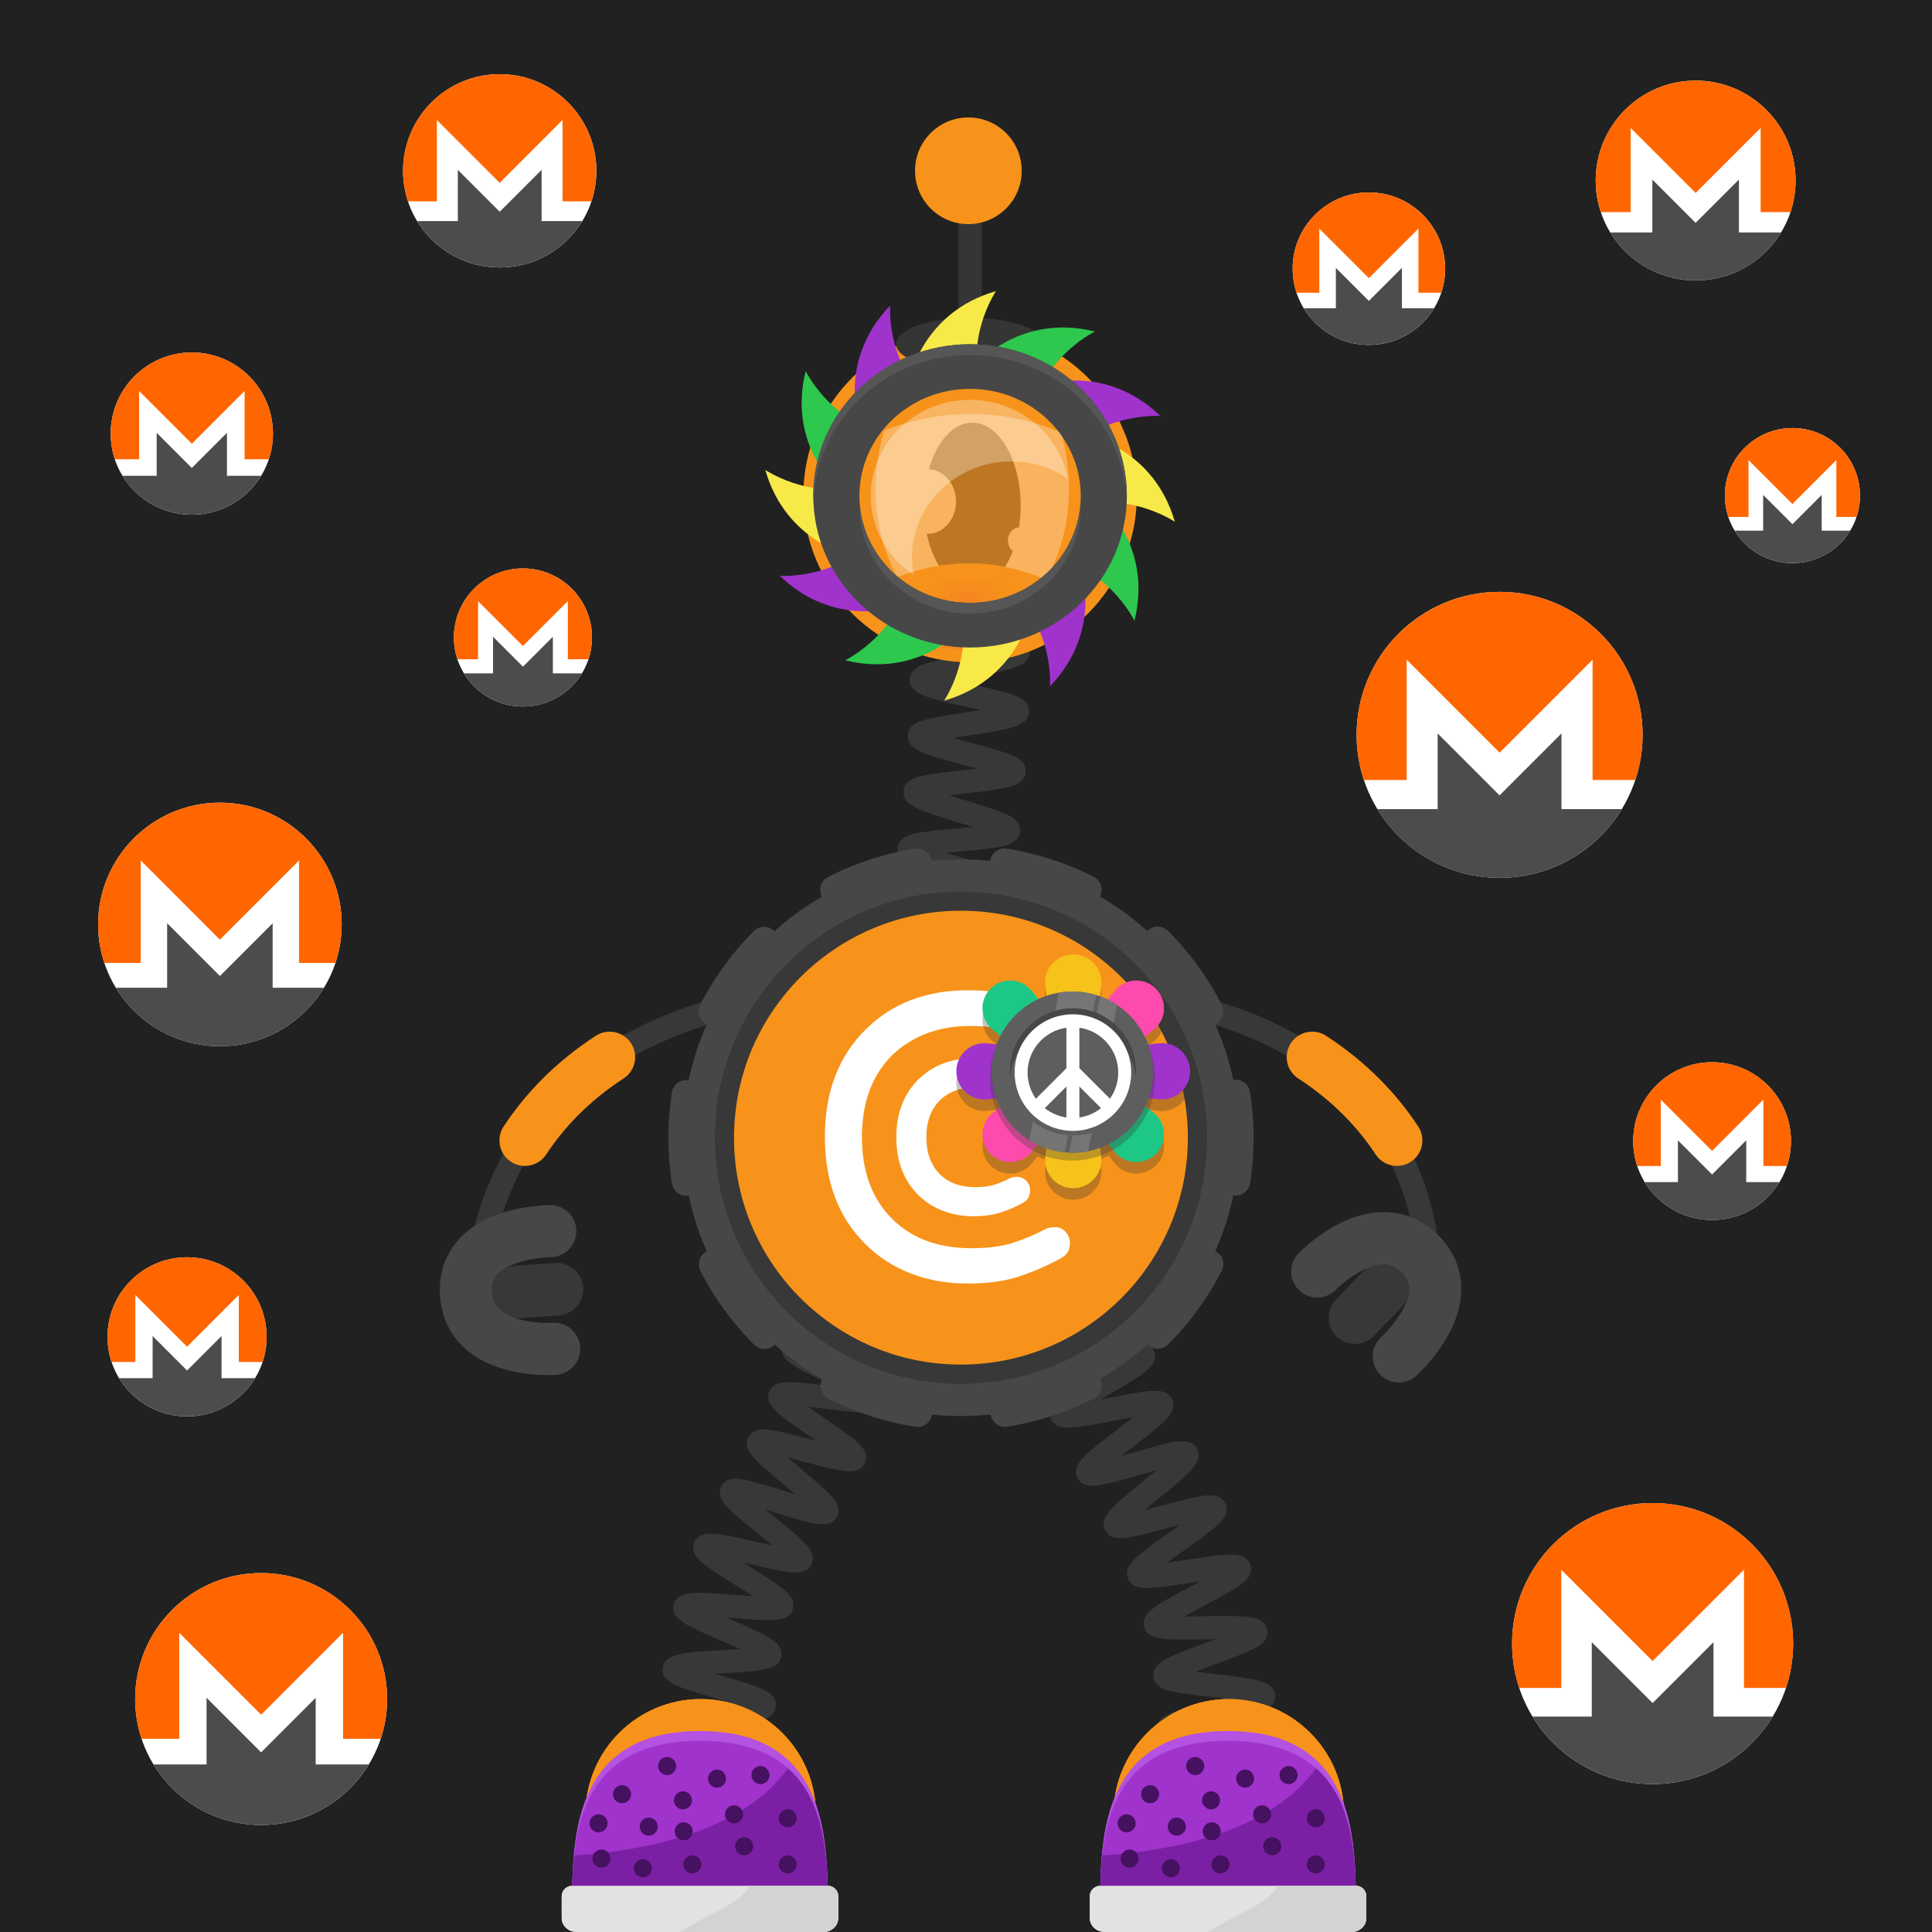 <svg width="1000" height="1000" viewBox="0 0 1000 1000" fill="none" xmlns="http://www.w3.org/2000/svg">
<rect width="1000" height="1000" fill="white"/>
<path d="M1000 0H0V1000H1000V0Z" fill="#212121"/>
<path d="M113.821 541.53C148.637 541.53 176.861 513.306 176.861 478.49C176.861 443.674 148.637 415.45 113.821 415.45C79.005 415.45 50.781 443.674 50.781 478.49C50.781 513.306 79.005 541.53 113.821 541.53Z" fill="white"/>
<path d="M113.821 415.46C79.011 415.46 50.781 443.69 50.781 478.5C50.781 485.46 51.911 492.15 53.991 498.41H72.841V445.37L113.811 486.35L154.781 445.37V498.41H173.631C175.711 492.15 176.841 485.46 176.841 478.5C176.861 443.68 148.631 415.46 113.821 415.46Z" fill="#FF6600"/>
<path d="M104.401 495.76L86.521 477.88V511.25H59.961C71.031 529.4 91.011 541.53 113.821 541.53C136.631 541.53 156.621 529.41 167.681 511.25H141.121V477.88L123.241 495.76L113.821 505.18L104.401 495.76Z" fill="#4C4C4C"/>
<path d="M96.831 733.13C119.579 733.13 138.021 714.689 138.021 691.94C138.021 669.191 119.579 650.75 96.831 650.75C74.082 650.75 55.641 669.191 55.641 691.94C55.641 714.689 74.082 733.13 96.831 733.13Z" fill="white"/>
<path d="M96.831 650.75C74.091 650.75 55.641 669.19 55.641 691.94C55.641 696.49 56.381 700.86 57.741 704.95H70.061V670.29L96.831 697.06L123.601 670.29V704.95H135.921C137.281 700.86 138.021 696.49 138.021 691.94C138.021 669.19 119.571 650.75 96.831 650.75Z" fill="#FF6600"/>
<path d="M90.673 703.22L78.993 691.53V713.34H61.633C68.863 725.2 81.923 733.12 96.833 733.12C111.743 733.12 124.803 725.2 132.033 713.34H114.673V691.53L102.993 703.21L96.833 709.37L90.673 703.22Z" fill="#4C4C4C"/>
<path d="M855.388 923.45C895.562 923.45 928.128 890.883 928.128 850.71C928.128 810.537 895.562 777.97 855.388 777.97C815.215 777.97 782.648 810.537 782.648 850.71C782.648 890.883 815.215 923.45 855.388 923.45Z" fill="white"/>
<path d="M855.388 777.97C815.218 777.97 782.648 810.54 782.648 850.71C782.648 858.74 783.949 866.46 786.349 873.69H808.109V812.49L855.388 859.77L902.668 812.49V873.69H924.418C926.818 866.46 928.128 858.74 928.128 850.71C928.128 810.54 895.558 777.97 855.388 777.97Z" fill="#FF6600"/>
<path d="M844.522 870.64L823.892 850V888.51H793.242C806.012 909.46 829.072 923.45 855.392 923.45C881.712 923.45 904.782 909.46 917.552 888.51H886.902V850L866.272 870.63L855.402 881.5L844.522 870.64Z" fill="#4C4C4C"/>
<path d="M886.174 631.46C908.723 631.46 927.004 613.18 927.004 590.63C927.004 568.08 908.723 549.8 886.174 549.8C863.624 549.8 845.344 568.08 845.344 590.63C845.344 613.18 863.624 631.46 886.174 631.46Z" fill="white"/>
<path d="M886.174 549.79C863.624 549.79 845.344 568.08 845.344 590.63C845.344 595.14 846.074 599.47 847.424 603.53H859.634V569.17L886.174 595.71L912.714 569.17V603.53H924.924C926.274 599.47 927.004 595.14 927.004 590.63C927.014 568.08 908.724 549.79 886.174 549.79Z" fill="#FF6600"/>
<path d="M880.071 601.82L868.491 590.24V611.86H851.281C858.451 623.62 871.391 631.47 886.171 631.47C900.951 631.47 913.901 623.62 921.061 611.86H903.851V590.24L892.271 601.82L886.171 607.92L880.071 601.82Z" fill="#4C4C4C"/>
<path d="M776.19 454.36C817.064 454.36 850.2 421.225 850.2 380.35C850.2 339.475 817.064 306.34 776.19 306.34C735.315 306.34 702.18 339.475 702.18 380.35C702.18 421.225 735.315 454.36 776.19 454.36Z" fill="white"/>
<path d="M776.19 306.34C735.32 306.34 702.18 339.48 702.18 380.35C702.18 388.52 703.5 396.38 705.95 403.73H728.09V341.46L776.2 389.57L824.31 341.46V403.73H846.45C848.9 396.38 850.22 388.52 850.22 380.35C850.2 339.48 817.06 306.34 776.19 306.34Z" fill="#FF6600"/>
<path d="M765.12 400.63L744.12 379.63V418.81H712.93C725.92 440.13 749.39 454.36 776.17 454.36C802.95 454.36 826.42 440.13 839.41 418.81H808.22V379.63L787.22 400.63L776.16 411.69L765.12 400.63Z" fill="#4C4C4C"/>
<path d="M927.759 291.48C947.072 291.48 962.729 275.823 962.729 256.51C962.729 237.197 947.072 221.54 927.759 221.54C908.446 221.54 892.789 237.197 892.789 256.51C892.789 275.823 908.446 291.48 927.759 291.48Z" fill="white"/>
<path d="M927.759 221.55C908.449 221.55 892.789 237.21 892.789 256.52C892.789 260.38 893.419 264.09 894.569 267.57H905.029V238.15L927.759 260.88L950.489 238.15V267.57H960.949C962.109 264.1 962.729 260.38 962.729 256.52C962.729 237.2 947.069 221.55 927.759 221.55Z" fill="#FF6600"/>
<path d="M922.525 266.09L912.605 256.17V274.68H897.875C904.015 284.75 915.095 291.48 927.755 291.48C940.415 291.48 951.495 284.75 957.635 274.68H942.905V256.17L932.985 266.09L927.755 271.32L922.525 266.09Z" fill="#4C4C4C"/>
<path d="M877.667 145.17C906.237 145.17 929.397 122.01 929.397 93.44C929.397 64.87 906.237 41.71 877.667 41.71C849.098 41.71 825.938 64.87 825.938 93.44C825.938 122.01 849.098 145.17 877.667 145.17Z" fill="white"/>
<path d="M877.66 41.71C849.09 41.71 825.93 64.88 825.93 93.44C825.93 99.15 826.86 104.64 828.56 109.78H844.03V66.25L877.66 99.88L911.29 66.25V109.78H926.76C928.47 104.64 929.4 99.15 929.4 93.44C929.4 64.88 906.23 41.71 877.66 41.71Z" fill="#FF6600"/>
<path d="M869.933 107.62L855.253 92.94V120.33H833.453C842.533 135.23 858.933 145.18 877.653 145.18C896.373 145.18 912.783 135.23 921.863 120.33H900.063V92.94L885.383 107.62L877.653 115.35L869.933 107.62Z" fill="#4C4C4C"/>
<path d="M708.54 178.53C730.339 178.53 748.01 160.859 748.01 139.06C748.01 117.261 730.339 99.59 708.54 99.59C686.742 99.59 669.07 117.261 669.07 139.06C669.07 160.859 686.742 178.53 708.54 178.53Z" fill="white"/>
<path d="M708.54 99.59C686.75 99.59 669.07 117.26 669.07 139.06C669.07 143.42 669.78 147.61 671.08 151.53H682.88V118.32L708.53 143.97L734.18 118.32V151.53H745.98C747.28 147.61 747.99 143.42 747.99 139.06C748 117.26 730.33 99.59 708.54 99.59Z" fill="#FF6600"/>
<path d="M702.642 149.87L691.442 138.67V159.56H674.812C681.742 170.93 694.252 178.52 708.532 178.52C722.812 178.52 735.332 170.93 742.252 159.56H725.623V138.66L714.422 149.86L708.522 155.76L702.642 149.87Z" fill="#4C4C4C"/>
<path d="M258.649 138.46C286.285 138.46 308.689 116.056 308.689 88.42C308.689 60.784 286.285 38.38 258.649 38.38C231.013 38.38 208.609 60.784 208.609 88.42C208.609 116.056 231.013 138.46 258.649 138.46Z" fill="white"/>
<path d="M258.641 38.38C231.011 38.38 208.602 60.79 208.602 88.42C208.602 93.94 209.501 99.25 211.151 104.22H226.112V62.12L258.631 94.64L291.151 62.12V104.22H306.112C307.762 99.25 308.661 93.94 308.661 88.42C308.681 60.78 286.271 38.38 258.641 38.38Z" fill="#FF6600"/>
<path d="M251.161 102.12L236.971 87.93V114.42H215.891C224.671 128.83 240.541 138.45 258.651 138.45C276.761 138.45 292.621 128.83 301.411 114.42H280.331V87.93L266.141 102.12L258.661 109.6L251.161 102.12Z" fill="#4C4C4C"/>
<path d="M99.289 266.43C122.485 266.43 141.289 247.626 141.289 224.43C141.289 201.234 122.485 182.43 99.289 182.43C76.093 182.43 57.289 201.234 57.289 224.43C57.289 247.626 76.093 266.43 99.289 266.43Z" fill="white"/>
<path d="M99.287 182.44C76.097 182.44 57.297 201.25 57.297 224.44C57.297 229.07 58.047 233.53 59.437 237.7H71.997V202.37L99.297 229.67L126.597 202.37V237.7H139.157C140.547 233.53 141.297 229.07 141.297 224.44C141.277 201.24 122.477 182.44 99.287 182.44Z" fill="#FF6600"/>
<path d="M93.008 235.94L81.099 224.03V246.26H63.398C70.768 258.35 84.089 266.43 99.279 266.43C114.479 266.43 127.788 258.35 135.158 246.26H117.469V224.03L105.559 235.94L99.279 242.22L93.008 235.94Z" fill="#4C4C4C"/>
<path d="M270.677 365.69C290.416 365.69 306.417 349.689 306.417 329.95C306.417 310.211 290.416 294.21 270.677 294.21C250.939 294.21 234.938 310.211 234.938 329.95C234.938 349.689 250.939 365.69 270.677 365.69Z" fill="white"/>
<path d="M270.677 294.2C250.937 294.2 234.938 310.21 234.938 329.94C234.938 333.88 235.578 337.68 236.758 341.23H247.448V311.16L270.677 334.39L293.907 311.16V341.23H304.598C305.778 337.68 306.417 333.88 306.417 329.94C306.427 310.21 290.417 294.2 270.677 294.2Z" fill="#FF6600"/>
<path d="M265.341 339.74L255.201 329.6V348.52H240.141C246.411 358.81 257.751 365.69 270.681 365.69C283.621 365.69 294.951 358.82 301.221 348.52H286.161V329.6L276.021 339.74L270.681 345.08L265.341 339.74Z" fill="#4C4C4C"/>
<path d="M135.171 944.62C171.185 944.62 200.381 915.425 200.381 879.41C200.381 843.396 171.185 814.2 135.171 814.2C99.156 814.2 69.961 843.396 69.961 879.41C69.961 915.425 99.156 944.62 135.171 944.62Z" fill="white"/>
<path d="M135.171 814.2C99.161 814.2 69.961 843.4 69.961 879.41C69.961 886.61 71.131 893.53 73.281 900.01H92.781V845.14L135.171 887.53L177.561 845.14V900.01H197.061C199.221 893.53 200.381 886.61 200.381 879.41C200.381 843.4 171.181 814.2 135.171 814.2Z" fill="#FF6600"/>
<path d="M125.417 897.27L106.917 878.77V913.29H79.438C90.888 932.07 111.557 944.61 135.157 944.61C158.757 944.61 179.427 932.07 190.877 913.29H163.397V878.77L144.897 897.27L135.147 907.02L125.417 897.27Z" fill="#4C4C4C"/>



<!-- next -->
<path d="M738.471 682.59C738.471 682.59 766.511 529.01 564.711 512.49" stroke="#383838" stroke-width="12.035" stroke-miterlimit="10"/>
<path d="M723.042 590.29C712.912 574.92 698.762 559.89 679.172 547.17" stroke="#F7931A" stroke-width="26.366" stroke-miterlimit="10" stroke-linecap="round"/>
<path d="M246.741 686.94C246.741 686.94 228.242 529.01 430.042 512.49" stroke="#383838" stroke-width="12.035" stroke-miterlimit="10"/>
<path d="M271.703 590.29C281.833 574.92 295.983 559.89 315.573 547.17" stroke="#F7931A" stroke-width="26.366" stroke-miterlimit="10" stroke-linecap="round"/>
<path d="M607.974 927.36C608.394 927.11 609.634 925.96 609.794 923.92L597.794 922.98C598.374 915.55 607.304 914.21 628.874 910.99C630.704 910.72 632.754 910.41 634.854 910.08C632.304 909.5 629.774 908.96 627.554 908.48C607.244 904.09 598.834 902.27 598.734 895.1C598.634 887.59 607.434 885.47 628.684 880.35C630.254 879.97 631.994 879.55 633.774 879.11C631.384 878.82 629.024 878.56 626.944 878.32C620.544 877.6 614.504 876.93 609.734 876.09C604.934 875.25 597.673 873.97 596.993 867.93C596.133 860.58 604.594 857.49 625.024 850.01C626.324 849.53 627.754 849.01 629.224 848.47C627.184 848.49 625.194 848.52 623.414 848.55C602.584 848.89 593.964 849.03 592.184 842.1C590.364 834.93 598.284 830.72 617.404 820.55C618.654 819.88 620.024 819.16 621.434 818.4C619.454 818.7 617.534 819 615.794 819.27C595.174 822.48 586.634 823.81 583.884 817.22C581.064 810.32 588.354 805.14 605.964 792.62C607.424 791.58 609.054 790.42 610.724 789.22C608.504 789.8 606.334 790.38 604.404 790.89C583.914 796.37 575.444 798.64 572.064 792.18C568.604 785.55 575.494 779.91 592.124 766.28C594.094 764.67 596.384 762.79 598.634 760.9C595.764 761.69 592.884 762.52 590.404 763.24C569.664 769.22 561.084 771.7 557.674 764.97C554.764 759.31 560.543 754.28 564.363 750.96C568.133 747.67 573.344 743.71 578.374 739.87C580.894 737.95 583.924 735.63 586.754 733.4C583.334 734.01 579.763 734.71 576.783 735.3C570.473 736.54 563.954 737.82 558.884 738.47C553.774 739.13 546.054 740.12 543.754 734.06C541.464 728.06 547.793 723.83 551.993 721.02C556.083 718.29 561.684 715.04 567.094 711.91C570.124 710.15 573.824 708.01 577.194 705.96C573.614 706.05 569.814 706.22 566.664 706.36C545.234 707.31 535.454 707.74 533.844 700.11C532.504 693.86 539.394 690.68 543.944 688.58C548.374 686.54 554.094 684.33 560.154 681.99C563.414 680.73 567.394 679.19 571.044 677.69C567.634 677.27 564.024 676.88 561.024 676.56C539.584 674.27 529.804 673.22 529.304 665.44C528.884 657.99 537.344 656 557.764 651.19C565.744 649.31 577.814 646.47 580.174 644.81C579.784 645.09 578.664 646.32 578.664 648.33H590.703C590.703 655.8 581.874 657.88 560.524 662.91C559.184 663.23 557.713 663.57 556.203 663.93C558.343 664.17 560.434 664.39 562.304 664.6C568.694 665.28 574.734 665.93 579.504 666.74C584.294 667.55 591.523 668.79 592.283 674.78C593.233 682.11 584.824 685.36 564.484 693.21C563.404 693.63 562.233 694.08 561.033 694.55C562.823 694.48 564.554 694.4 566.124 694.33C586.954 693.41 595.574 693.03 597.544 699.93C599.634 706.95 591.874 711.45 573.124 722.32C571.974 722.99 570.724 723.71 569.424 724.47C571.194 724.13 572.914 723.79 574.464 723.49C595.144 719.43 603.704 717.75 606.734 724.3C609.774 731.06 602.724 736.45 585.674 749.45C584.004 750.72 582.113 752.17 580.203 753.65C582.613 752.98 584.993 752.29 587.073 751.69C607.653 745.76 616.174 743.3 619.644 749.86C623.144 756.45 616.294 762.06 599.754 775.61C597.574 777.39 595.003 779.5 592.533 781.59C595.573 780.82 598.674 779.99 601.304 779.29C607.504 777.63 613.904 775.92 618.904 774.92C623.934 773.92 631.534 772.4 634.274 778.22C637.044 783.93 631.123 788.74 627.203 791.93C623.363 795.05 618.073 798.81 612.953 802.45C610.273 804.36 607.024 806.67 604.024 808.89C607.424 808.42 610.994 807.86 613.964 807.4C620.374 806.4 626.994 805.37 632.144 804.92C637.324 804.46 645.153 803.77 647.203 809.99C649.223 816.04 642.754 820.02 638.474 822.66C634.294 825.24 628.583 828.27 623.073 831.21C620.043 832.82 616.364 834.78 612.984 836.66C616.464 836.65 620.164 836.6 623.234 836.55C629.734 836.44 636.464 836.34 641.644 836.6C646.854 836.86 654.724 837.26 655.904 843.7C657.254 851.07 649.034 854.08 629.174 861.35C626.024 862.5 622.214 863.9 618.664 865.28C621.954 865.7 625.403 866.09 628.283 866.41C649.713 868.81 659.493 869.91 659.993 877.66C660.403 885.13 651.944 887.16 631.504 892.09C628.324 892.86 624.484 893.78 620.884 894.72C624.044 895.45 627.324 896.16 630.094 896.76C651.114 901.3 660.714 903.37 660.414 911.13C660.214 918.52 651.554 919.81 630.654 922.93C622.604 924.1 610.444 925.92 607.974 927.36Z" fill="#383838"/>
<path d="M505.134 627.51C502.624 621.58 508.863 616.81 512.993 613.65C517.143 610.48 522.763 606.73 528.203 603.11C530.153 601.81 532.403 600.31 534.643 598.79C531.493 599.33 528.284 599.93 525.554 600.44C519.434 601.58 513.113 602.76 508.263 603.35C503.333 603.96 495.874 604.87 493.594 599.07C490.814 591.93 498.573 587.01 517.313 575.14C519.333 573.86 521.673 572.38 523.983 570.88C520.663 571.35 517.264 571.87 514.384 572.32C507.984 573.31 501.934 574.25 497.094 574.7C492.154 575.16 484.673 575.85 482.613 569.94C480.453 563.87 487.043 559.45 491.403 556.53C495.793 553.59 501.693 550.17 507.393 546.87C509.533 545.63 512.043 544.18 514.493 542.72C510.953 543.02 507.293 543.39 504.203 543.7C497.793 544.35 491.734 544.96 486.914 545.15C481.964 545.35 474.483 545.64 472.773 539.6C470.593 532.08 479.623 527.71 499.403 518.13C501.793 516.97 504.613 515.61 507.353 514.24C503.483 514.16 499.364 514.16 495.964 514.15C489.534 514.14 483.464 514.14 478.674 513.84C473.714 513.53 466.233 513.07 465.223 506.82C463.913 499.05 473.394 495.95 494.174 489.15C496.954 488.24 500.283 487.15 503.443 486.06C499.703 485.37 495.694 484.72 492.384 484.17C486.154 483.15 479.724 482.09 474.884 480.98C469.914 479.84 462.403 478.11 462.493 471.63C462.493 465.24 470.033 463.56 475.013 462.46C479.893 461.38 486.364 460.36 492.634 459.39C495.594 458.93 499.113 458.38 502.483 457.8C499.503 456.88 496.444 455.98 493.844 455.22C487.584 453.38 481.113 451.48 476.223 449.7C471.333 447.91 463.954 445.21 464.634 438.79C465.254 432.63 472.633 431.5 477.523 430.74C482.313 430 488.404 429.45 494.844 428.86C497.454 428.62 500.483 428.34 503.493 428.03C501.283 427.34 499.103 426.67 497.183 426.08C475.833 419.53 467.003 416.82 467.683 409.23C468.303 403.1 475.553 401.85 480.353 401.01C485.083 400.19 491.093 399.52 497.453 398.81C499.983 398.53 502.903 398.2 505.813 397.85C503.703 397.27 501.623 396.71 499.783 396.22C478.333 390.46 469.454 388.07 469.844 380.49C470.194 374.33 477.454 372.77 482.254 371.73C486.994 370.71 493.024 369.79 499.414 368.81C501.834 368.44 504.613 368.02 507.403 367.56C505.263 367.06 503.153 366.58 501.283 366.16C479.693 361.26 470.763 359.23 470.863 351.68C471.033 345.48 478.233 343.64 482.993 342.42C487.723 341.21 494.023 340.01 500.113 338.84C508.183 337.3 520.374 334.97 522.804 333.42C522.364 333.7 521.113 334.98 521.113 337.13H533.153C533.153 344.78 524.144 346.5 502.374 350.66C499.974 351.12 497.193 351.65 494.433 352.21C497.713 353 501.093 353.77 503.953 354.42C510.263 355.85 516.224 357.21 520.884 358.57C525.624 359.96 532.793 362.05 532.613 368.25C532.313 375.96 523.213 377.35 501.233 380.71C498.833 381.08 496.043 381.5 493.283 381.95C496.593 382.89 500.024 383.81 502.914 384.59C509.144 386.26 515.023 387.84 519.603 389.38C524.273 390.95 531.343 393.32 530.893 399.52C530.393 406.02 522.563 407.42 517.393 408.34C512.163 409.28 505.363 410.04 498.783 410.77C496.513 411.02 493.903 411.31 491.283 411.63C494.523 412.68 497.874 413.71 500.714 414.58C506.844 416.46 512.634 418.24 517.124 419.92C521.714 421.64 528.643 424.24 528.013 430.37C527.223 437.99 518.063 438.82 495.933 440.85C494.023 441.02 491.864 441.22 489.674 441.44C492.304 442.24 494.933 443.01 497.223 443.68C503.183 445.43 509.354 447.24 513.964 448.91C518.594 450.59 525.604 453.12 525.174 459.23C524.684 466.57 515.843 467.95 494.483 471.29C493.463 471.45 492.363 471.62 491.233 471.8C492.313 471.98 493.343 472.15 494.323 472.31C515.633 475.81 524.453 477.25 525.033 484.52C525.533 491.56 518.013 494.02 497.903 500.6C496.463 501.07 494.884 501.59 493.254 502.13C494.194 502.13 495.113 502.13 495.973 502.13C518.193 502.16 527.383 502.17 529.113 509.45C530.763 516.34 523.653 519.78 504.653 528.98C502.613 529.97 500.304 531.09 497.964 532.24C499.734 532.07 501.454 531.9 503.004 531.74C525.114 529.51 534.264 528.58 536.594 535.78C538.524 541.56 532.343 545.66 528.263 548.36C524.243 551.02 518.994 554.07 513.424 557.29C511.304 558.52 508.873 559.93 506.443 561.36C508.583 561.04 510.673 560.72 512.533 560.43C534.443 557.04 543.504 555.63 546.164 562.72C548.344 568.47 542.303 572.84 538.313 575.73C534.373 578.58 529.213 581.85 523.743 585.31C521.593 586.67 519.113 588.24 516.653 589.84C519.003 589.42 521.314 588.99 523.344 588.61C545.024 584.57 553.993 582.9 556.853 589.9C559.203 595.64 553.244 600.17 549.294 603.16C545.404 606.12 540.054 609.68 534.874 613.12C528.054 617.66 517.743 624.53 516.103 626.89C516.403 626.46 517.053 624.79 516.223 622.81L505.134 627.51Z" fill="#383838"/>
<path d="M352.929 930.65C353.469 930.26 354.538 928.8 354.398 926.79L342.389 927.6C341.959 921.25 349.189 918.84 353.979 917.24C358.719 915.66 364.979 914.02 371.019 912.43C373.349 911.82 376.079 911.1 378.759 910.37C375.579 909.72 372.289 909.1 369.509 908.58C349.549 904.82 341.289 903.27 341.289 895.98C341.289 888.31 350.648 886.68 371.148 883.09C373.608 882.66 376.488 882.15 379.318 881.63C376.108 880.64 372.748 879.67 369.938 878.86C350.378 873.19 342.279 870.85 343.019 863.55C343.849 855.89 353.318 855.31 374.068 854.04C376.718 853.88 379.849 853.69 382.889 853.46C379.679 852 376.278 850.52 373.438 849.29C367.708 846.8 362.299 844.45 358.119 842.32C354.029 840.23 347.189 836.73 348.749 830.58C350.589 823.11 360.069 823.87 380.839 825.54C383.529 825.76 386.719 826.01 389.809 826.22C386.839 824.29 383.669 822.31 381.039 820.67C375.949 817.5 370.688 814.22 366.858 811.47C363.108 808.79 356.829 804.29 359.309 798.43C362.169 791.38 371.399 793.47 391.619 798.06C394.089 798.62 396.999 799.28 399.849 799.89C397.379 797.84 394.809 795.77 392.629 794.02C387.919 790.22 383.039 786.3 379.519 783.07C375.889 779.74 370.408 774.72 373.448 769.18C377.028 762.73 385.238 765.29 405.068 771.46C407.068 772.08 409.338 772.79 411.648 773.49C409.838 771.94 408.028 770.43 406.448 769.1C390.558 755.75 383.979 750.22 387.419 743.75C390.749 737.4 398.939 739.58 418.749 744.83C420.009 745.16 421.369 745.53 422.789 745.9C421.779 745.21 420.808 744.54 419.898 743.92C402.688 732.11 395.569 727.23 398.119 720.45C400.549 713.86 408.798 714.86 428.738 717.28C429.808 717.41 430.969 717.55 432.159 717.69C431.539 717.4 430.938 717.11 430.358 716.84C411.848 708.11 403.408 704.13 404.858 696.95C406.278 690.07 414.548 689.73 434.528 688.92C435.868 688.87 437.329 688.81 438.829 688.74C437.939 688.47 437.079 688.21 436.259 687.97C415.999 681.89 407.609 679.38 407.999 672.05C408.409 664.97 416.589 663.54 436.369 660.08C444.059 658.73 455.669 656.7 458.049 655.26C457.469 655.61 456.278 657 456.278 659.04H468.318C468.318 666.71 458.958 668.34 438.448 671.93C435.908 672.38 432.899 672.9 429.979 673.45C433.299 674.51 436.799 675.56 439.719 676.43C445.679 678.22 451.318 679.91 455.698 681.53C459.998 683.12 467.188 685.78 466.358 692.06C465.438 699.69 455.909 700.08 435.009 700.93C432.279 701.04 429.019 701.18 425.889 701.35C429.129 702.95 432.599 704.59 435.479 705.95C440.879 708.5 446.469 711.13 450.579 713.4C454.599 715.62 461.319 719.33 459.589 725.42C457.409 732.88 447.968 731.73 427.278 729.22C424.598 728.89 421.419 728.51 418.339 728.18C421.169 730.19 424.188 732.26 426.698 733.99C431.668 737.4 436.819 740.93 440.559 743.87C444.419 746.9 450.258 751.48 447.648 757.22C444.908 763.06 437.499 761.6 432.589 760.63C427.779 759.68 421.608 758.05 415.648 756.46C413.258 755.83 410.458 755.08 407.688 754.38C409.918 756.3 412.219 758.24 414.179 759.88C418.849 763.8 423.679 767.86 427.179 771.21C430.739 774.62 436.129 779.77 433.079 785.26C429.509 791.68 421.309 789.13 401.479 782.95C399.789 782.42 397.909 781.84 395.969 781.25C397.439 782.45 398.879 783.61 400.169 784.65C416.429 797.74 423.159 803.16 419.969 809.73C416.819 816.12 408.658 814.27 388.948 809.81C387.678 809.52 386.298 809.21 384.858 808.89C385.738 809.44 386.589 809.97 387.389 810.47C405.209 821.59 412.589 826.19 410.349 833.11C408.109 839.82 399.838 839.16 379.858 837.55C378.608 837.45 377.249 837.34 375.849 837.23C376.669 837.59 377.469 837.93 378.219 838.26C397.609 846.68 405.628 850.16 404.358 857.39C403.128 864.33 394.839 864.84 374.789 866.06C373.309 866.15 371.689 866.25 370.009 866.36C371.149 866.69 372.249 867.01 373.269 867.31C393.569 873.19 401.979 875.62 401.589 882.99C401.179 890.07 392.989 891.5 373.209 894.96C371.459 895.27 369.498 895.61 367.488 895.97C368.968 896.25 370.409 896.52 371.719 896.77C392.539 900.69 401.158 902.31 401.448 909.7C401.758 916.83 393.649 918.96 374.059 924.09C366.549 926.05 355.169 929.03 352.929 930.65Z" fill="#383838"/>
<path d="M497.41 732.95C576.97 732.95 641.46 668.46 641.46 588.9C641.46 509.34 576.97 444.85 497.41 444.85C417.85 444.85 353.359 509.34 353.359 588.9C353.359 668.45 417.86 732.95 497.41 732.95Z" fill="#474747"/>
<path d="M497.414 716.28C567.774 716.28 624.804 659.25 624.804 588.89C624.804 518.54 567.774 461.5 497.414 461.5C427.064 461.5 370.023 518.53 370.023 588.89C370.033 659.25 427.064 716.28 497.414 716.28Z" fill="#383838"/>
<path d="M599.274 690.74C655.524 634.48 655.524 543.28 599.274 487.02C543.024 430.77 451.814 430.77 395.554 487.02C339.294 543.28 339.294 634.48 395.554 690.74C451.814 746.99 543.024 746.99 599.274 690.74Z" stroke="#474747" stroke-width="14.819" stroke-miterlimit="10" stroke-linecap="round" stroke-dasharray="45.27 45.27"/>
<path d="M614.834 588.85C614.834 624.66 598.803 656.73 573.533 678.27C553.023 695.75 526.434 706.31 497.374 706.31C467.754 706.31 440.703 695.35 420.033 677.23C419.093 676.42 418.174 675.59 417.264 674.74C394.284 653.31 379.914 622.76 379.914 588.85C379.914 588.55 379.914 588.25 379.924 587.95C379.934 586.68 379.963 585.42 380.023 584.16C382.473 521.46 434.074 471.39 497.374 471.39C561.104 471.39 612.983 522.15 614.783 585.44C614.813 586.57 614.834 587.71 614.834 588.85Z" fill="#F7931A"/>
<path fill-rule="evenodd" clip-rule="evenodd" d="M541.48 636C542.64 635.46 544.2 635.18 546.24 635.18C548.28 635.18 550.051 636 551.551 637.63C553.051 639.26 553.801 641.1 553.801 643.21C553.801 647.02 552.231 649.67 549.171 651.24C542.571 654.91 535.43 657.97 527.95 660.56C520.4 663.08 511.351 664.37 500.881 664.37C490.411 664.37 480.61 662.67 471.57 659.2C462.52 655.73 454.7 650.7 448.11 644.1C434.03 630.29 426.961 611.73 426.961 588.46C426.961 565.2 434.03 546.7 448.11 532.83C461.78 519.29 479.401 512.56 500.961 512.56C511.371 512.56 520.341 513.85 527.891 516.37C535.441 518.89 541.22 521.27 545.23 523.44C549.24 525.62 551.691 527.39 552.511 528.75C553.331 530.11 553.801 531.81 553.801 533.85C553.801 535.89 553.051 537.73 551.551 539.36C550.051 540.99 548.29 541.81 546.24 541.81C544.2 541.81 542.64 541.54 541.48 540.99C535.84 538 530.051 535.62 524.141 533.78C518.221 531.94 510.881 531.06 502.041 531.06C493.201 531.06 485.241 532.56 478.171 535.48C471.031 538.47 465.11 542.55 460.28 547.72C450.83 557.99 446.131 571.59 446.131 588.53C446.131 605.47 450.82 619.07 460.28 629.34C470.55 640.49 484.771 646.07 502.791 646.07C511.091 646.07 518.23 645.19 524.15 643.35C530.13 641.37 535.91 638.99 541.48 636Z" fill="white"/>
<path fill-rule="evenodd" clip-rule="evenodd" d="M524.143 612.459C524.683 612.189 525.502 612.049 526.522 612.049C527.542 612.049 528.423 612.459 529.173 613.269C529.923 614.089 530.263 615.039 530.263 616.059C530.263 617.959 529.512 619.329 527.952 620.069C524.622 621.909 521.083 623.469 517.343 624.699C513.603 625.929 509.042 626.599 503.812 626.599C498.573 626.599 493.682 625.709 489.192 624.009C484.702 622.309 480.763 619.789 477.423 616.459C470.353 609.519 466.883 600.269 466.883 588.639C466.883 577.009 470.423 567.759 477.423 560.819C484.293 554.089 493.063 550.689 503.883 550.689C509.123 550.689 513.613 551.299 517.353 552.599C521.093 553.899 524.022 555.049 525.992 556.139C528.032 557.229 529.193 558.109 529.663 558.789C530.073 559.469 530.272 560.289 530.272 561.309C530.272 562.329 529.933 563.209 529.183 564.029C528.433 564.849 527.552 565.249 526.532 565.249C525.512 565.249 524.692 565.109 524.152 564.839C521.362 563.339 518.443 562.189 515.513 561.239C512.593 560.289 508.842 559.879 504.492 559.879C500.142 559.879 496.122 560.629 492.522 562.119C488.982 563.619 485.992 565.659 483.612 568.239C478.922 573.409 476.543 580.209 476.543 588.639C476.543 597.069 478.922 603.869 483.612 609.039C488.782 614.619 495.853 617.399 504.833 617.399C508.983 617.399 512.523 616.929 515.513 616.039C518.433 615.119 521.353 613.889 524.143 612.459Z" fill="white" stroke="white" stroke-width="5.873"/>
<path fill-rule="evenodd" clip-rule="evenodd" d="M254.119 669.96C253.489 662.51 259.058 655.85 266.478 655.16L287.079 653.72C294.529 653.1 301.189 658.66 301.879 666.08C302.509 673.53 296.938 680.19 289.518 680.88L268.919 682.32C261.409 682.97 254.749 677.41 254.119 669.96Z" fill="#383838"/>
<path d="M286.841 698.15C286.841 698.15 242.8 701.28 241.19 669.26C239.58 637.24 284.82 637.24 284.82 637.24" stroke="#474747" stroke-width="27" stroke-miterlimit="10" stroke-linecap="round" stroke-linejoin="round"/>
<path fill-rule="evenodd" clip-rule="evenodd" d="M724.982 657.193C730.431 662.312 730.741 670.989 725.684 676.462L711.326 691.305C706.2 696.746 697.53 697.064 692.057 692.007C686.608 686.887 686.298 678.21 691.355 672.737L705.712 657.895C710.863 652.391 719.533 652.074 724.982 657.193Z" fill="#383838"/>
<path d="M681.799 658.103C681.799 658.103 712.46 626.334 735.063 649.071C757.666 671.808 724.021 702.052 724.021 702.052" stroke="#474747" stroke-width="27" stroke-miterlimit="10" stroke-linecap="round" stroke-linejoin="round"/>



<!-- next -->
<g clip-path="url(#clip0_1817_19768)">
<path d="M636.009 998.73C668.949 998.73 695.66 972.02 695.66 939.081C695.66 906.141 668.949 879.431 636.009 879.431C603.069 879.431 576.359 906.141 576.359 939.081C576.359 972.02 603.069 998.73 636.009 998.73Z" fill="#F7931A"/>
<path fill-rule="evenodd" clip-rule="evenodd" d="M636.009 977.921C606.629 977.921 582.28 956.631 577.31 928.681C576.7 932.081 576.359 935.551 576.359 939.091C576.359 972.011 603.089 998.741 636.009 998.741C668.929 998.741 695.66 972.011 695.66 939.091C695.66 935.551 695.319 932.081 694.709 928.681C689.809 956.631 665.399 977.921 636.009 977.921Z" fill="#DB7E19"/>
<path d="M701.769 985.9C701.769 990.69 701.368 995.37 700.588 999.9C700.218 999.96 699.848 999.99 699.458 999.99H571.769C571.389 999.99 571.008 999.96 570.648 999.9C569.868 995.37 569.469 990.69 569.469 985.9C569.469 982.15 569.488 978.47 569.568 974.86C569.698 969.46 569.969 963.89 570.539 958.33C573.439 929.861 584.149 901.561 623.219 896.711C626.349 896.311 629.659 896.081 633.159 896.011C633.969 895.991 634.789 895.981 635.619 895.981C636.449 895.981 637.269 895.991 638.079 896.011C641.579 896.081 644.889 896.311 648.019 896.711C662.739 898.541 673.429 903.701 681.199 910.951C698.069 926.671 701.138 952.23 701.668 974.86C701.748 978.47 701.769 982.15 701.769 985.9Z" fill="#B452E2"/>
<path d="M701.769 986.591C701.769 991.151 701.368 995.601 700.588 999.911C700.218 999.971 699.848 1000 699.458 1000H571.769C571.389 1000 571.008 999.971 570.648 999.911C569.868 995.601 569.469 991.151 569.469 986.591C569.469 983.021 569.488 979.521 569.568 976.091C569.698 970.951 569.969 965.661 570.539 960.371C573.439 933.291 584.149 906.371 623.219 901.761C626.349 901.381 629.659 901.161 633.159 901.091C633.969 901.071 634.789 901.061 635.619 901.061C636.449 901.061 637.269 901.071 638.079 901.091C641.579 901.161 644.889 901.381 648.019 901.761C662.739 903.501 673.429 908.411 681.199 915.301C698.069 930.251 701.138 954.561 701.668 976.091C701.748 979.521 701.769 983.021 701.769 986.591Z" fill="#A033CC"/>
<path d="M701.769 986.591C701.769 991.151 701.368 995.601 700.588 999.911C700.218 999.971 699.848 1000 699.458 1000H571.769C571.389 1000 571.008 999.971 570.648 999.911C569.868 995.601 569.469 991.151 569.469 986.591C569.469 983.021 569.488 979.521 569.568 976.091C569.698 970.951 569.969 965.661 570.539 960.371C637.149 955.831 667.429 934.251 681.199 915.301C698.069 930.251 701.138 954.561 701.668 976.091C701.748 979.521 701.769 983.021 701.769 986.591Z" fill="#7B20A5"/>
<path d="M707.161 981.48V992.84C707.161 996.43 704.31 999.41 700.59 999.91C700.22 999.97 699.85 1000 699.46 1000H571.771C571.391 1000 571.01 999.97 570.65 999.91C566.92 999.42 564.07 996.44 564.07 992.84V981.48C564.07 978.5 566.49 976.09 569.46 976.09H701.771C704.751 976.09 707.161 978.5 707.161 981.48Z" fill="#E2E2E2"/>
<path d="M707.172 981.47V992.83C707.172 996.78 703.732 999.99 699.472 999.99H625.172C626.412 999.32 627.612 998.64 628.772 997.96C646.322 987.6 656.202 985 661.452 976.08H701.782C704.762 976.08 707.172 978.49 707.172 981.47Z" fill="#D3D3D3"/>
<path d="M618.631 918.781C621.21 918.781 623.301 916.69 623.301 914.111C623.301 911.532 621.21 909.441 618.631 909.441C616.052 909.441 613.961 911.532 613.961 914.111C613.961 916.69 616.052 918.781 618.631 918.781Z" fill="#451160"/>
<path d="M626.842 936.521C629.421 936.521 631.512 934.43 631.512 931.851C631.512 929.271 629.421 927.181 626.842 927.181C624.263 927.181 622.172 929.271 622.172 931.851C622.172 934.43 624.263 936.521 626.842 936.521Z" fill="#451160"/>
<path d="M644.459 925.281C647.038 925.281 649.129 923.19 649.129 920.611C649.129 918.032 647.038 915.941 644.459 915.941C641.88 915.941 639.789 918.032 639.789 920.611C639.789 923.19 641.88 925.281 644.459 925.281Z" fill="#451160"/>
<path d="M653.271 943.76C655.851 943.76 657.941 941.67 657.941 939.09C657.941 936.511 655.851 934.42 653.271 934.42C650.692 934.42 648.602 936.511 648.602 939.09C648.602 941.67 650.692 943.76 653.271 943.76Z" fill="#451160"/>
<path d="M666.943 923.451C669.523 923.451 671.613 921.36 671.613 918.781C671.613 916.202 669.523 914.111 666.943 914.111C664.364 914.111 662.273 916.202 662.273 918.781C662.273 921.36 664.364 923.451 666.943 923.451Z" fill="#451160"/>
<path d="M681.061 945.78C683.64 945.78 685.73 943.69 685.73 941.11C685.73 938.531 683.64 936.44 681.061 936.44C678.481 936.44 676.391 938.531 676.391 941.11C676.391 943.69 678.481 945.78 681.061 945.78Z" fill="#451160"/>
<path d="M658.514 960.3C661.093 960.3 663.184 958.21 663.184 955.63C663.184 953.051 661.093 950.96 658.514 950.96C655.935 950.96 653.844 953.051 653.844 955.63C653.844 958.21 655.935 960.3 658.514 960.3Z" fill="#451160"/>
<path d="M681.061 969.71C683.64 969.71 685.73 967.619 685.73 965.04C685.73 962.461 683.64 960.37 681.061 960.37C678.481 960.37 676.391 962.461 676.391 965.04C676.391 967.619 678.481 969.71 681.061 969.71Z" fill="#451160"/>
<path d="M631.702 969.71C634.281 969.71 636.372 967.619 636.372 965.04C636.372 962.461 634.281 960.37 631.702 960.37C629.122 960.37 627.031 962.461 627.031 965.04C627.031 967.619 629.122 969.71 631.702 969.71Z" fill="#451160"/>
<path d="M627.193 952.55C629.773 952.55 631.863 950.46 631.863 947.88C631.863 945.301 629.773 943.21 627.193 943.21C624.614 943.21 622.523 945.301 622.523 947.88C622.523 950.46 624.614 952.55 627.193 952.55Z" fill="#451160"/>
<path d="M606.068 971.69C608.648 971.69 610.739 969.599 610.739 967.02C610.739 964.441 608.648 962.35 606.068 962.35C603.489 962.35 601.398 964.441 601.398 967.02C601.398 969.599 603.489 971.69 606.068 971.69Z" fill="#451160"/>
<path d="M609.107 950.131C611.687 950.131 613.777 948.04 613.777 945.461C613.777 942.881 611.687 940.791 609.107 940.791C606.528 940.791 604.438 942.881 604.438 945.461C604.438 948.04 606.528 950.131 609.107 950.131Z" fill="#451160"/>
<path d="M595.287 933.351C597.866 933.351 599.957 931.26 599.957 928.681C599.957 926.102 597.866 924.011 595.287 924.011C592.708 924.011 590.617 926.102 590.617 928.681C590.617 931.26 592.708 933.351 595.287 933.351Z" fill="#451160"/>
<path d="M583.139 948.421C585.718 948.421 587.809 946.33 587.809 943.751C587.809 941.171 585.718 939.081 583.139 939.081C580.56 939.081 578.469 941.171 578.469 943.751C578.469 946.33 580.56 948.421 583.139 948.421Z" fill="#451160"/>
<path d="M584.654 966.671C587.233 966.671 589.324 964.58 589.324 962.001C589.324 959.421 587.233 957.331 584.654 957.331C582.075 957.331 579.984 959.421 579.984 962.001C579.984 964.58 582.075 966.671 584.654 966.671Z" fill="#451160"/>
<path d="M362.682 998.73C395.622 998.73 422.332 972.02 422.332 939.081C422.332 906.141 395.622 879.431 362.682 879.431C329.742 879.431 303.031 906.141 303.031 939.081C303.031 972.02 329.742 998.73 362.682 998.73Z" fill="#F7931A"/>
<path fill-rule="evenodd" clip-rule="evenodd" d="M362.682 977.921C333.302 977.921 308.951 956.631 303.981 928.681C303.371 932.081 303.031 935.551 303.031 939.091C303.031 972.011 329.762 998.741 362.682 998.741C395.602 998.741 422.332 972.011 422.332 939.091C422.332 935.551 421.991 932.081 421.381 928.681C416.481 956.631 392.062 977.921 362.682 977.921Z" fill="#DB7E19"/>
<path d="M428.44 985.9C428.44 990.69 428.04 995.37 427.26 999.9C426.89 999.96 426.52 999.99 426.13 999.99H298.44C298.06 999.99 297.68 999.96 297.32 999.9C296.54 995.37 296.141 990.69 296.141 985.9C296.141 982.15 296.161 978.47 296.241 974.86C296.371 969.46 296.64 963.89 297.21 958.33C300.11 929.861 310.821 901.561 349.891 896.711C353.021 896.311 356.331 896.081 359.831 896.011C360.641 895.991 361.461 895.981 362.291 895.981C363.121 895.981 363.94 895.991 364.75 896.011C368.25 896.081 371.56 896.311 374.69 896.711C389.41 898.541 400.101 903.701 407.871 910.951C424.741 926.671 427.81 952.23 428.34 974.86C428.42 978.47 428.44 982.15 428.44 985.9Z" fill="#B452E2"/>
<path d="M428.44 986.591C428.44 991.151 428.04 995.601 427.26 999.911C426.89 999.971 426.52 1000 426.13 1000H298.44C298.06 1000 297.68 999.971 297.32 999.911C296.54 995.601 296.141 991.151 296.141 986.591C296.141 983.021 296.161 979.521 296.241 976.091C296.371 970.951 296.64 965.661 297.21 960.371C300.11 933.291 310.821 906.371 349.891 901.761C353.021 901.381 356.331 901.161 359.831 901.091C360.641 901.071 361.461 901.061 362.291 901.061C363.121 901.061 363.94 901.071 364.75 901.091C368.25 901.161 371.56 901.381 374.69 901.761C389.41 903.501 400.101 908.411 407.871 915.301C424.741 930.251 427.81 954.561 428.34 976.091C428.42 979.521 428.44 983.021 428.44 986.591Z" fill="#A033CC"/>
<path d="M428.44 986.591C428.44 991.151 428.04 995.601 427.26 999.911C426.89 999.971 426.52 1000 426.13 1000H298.44C298.06 1000 297.68 999.971 297.32 999.911C296.54 995.601 296.141 991.151 296.141 986.591C296.141 983.021 296.161 979.521 296.241 976.091C296.371 970.951 296.64 965.661 297.21 960.371C363.82 955.831 394.101 934.251 407.871 915.301C424.741 930.251 427.81 954.561 428.34 976.091C428.42 979.521 428.44 983.021 428.44 986.591Z" fill="#7B20A5"/>
<path d="M433.832 981.48V992.84C433.832 996.43 430.982 999.41 427.262 999.91C426.892 999.97 426.522 1000 426.132 1000H298.442C298.062 1000 297.682 999.97 297.322 999.91C293.592 999.42 290.742 996.44 290.742 992.84V981.48C290.742 978.5 293.162 976.09 296.132 976.09H428.442C431.422 976.09 433.832 978.5 433.832 981.48Z" fill="#E2E2E2"/>
<path d="M433.844 981.47V992.83C433.844 996.78 430.404 999.99 426.144 999.99H351.844C353.084 999.32 354.284 998.64 355.444 997.96C372.994 987.6 382.874 985 388.124 976.08H428.454C431.434 976.08 433.844 978.49 433.844 981.47Z" fill="#D3D3D3"/>
<path d="M345.303 918.781C347.882 918.781 349.973 916.69 349.973 914.111C349.973 911.532 347.882 909.441 345.303 909.441C342.724 909.441 340.633 911.532 340.633 914.111C340.633 916.69 342.724 918.781 345.303 918.781Z" fill="#451160"/>
<path d="M353.498 936.521C356.077 936.521 358.168 934.43 358.168 931.851C358.168 929.271 356.077 927.181 353.498 927.181C350.919 927.181 348.828 929.271 348.828 931.851C348.828 934.43 350.919 936.521 353.498 936.521Z" fill="#451160"/>
<path d="M371.131 925.281C373.71 925.281 375.801 923.19 375.801 920.611C375.801 918.032 373.71 915.941 371.131 915.941C368.552 915.941 366.461 918.032 366.461 920.611C366.461 923.19 368.552 925.281 371.131 925.281Z" fill="#451160"/>
<path d="M379.943 943.76C382.523 943.76 384.613 941.67 384.613 939.09C384.613 936.511 382.523 934.42 379.943 934.42C377.364 934.42 375.273 936.511 375.273 939.09C375.273 941.67 377.364 943.76 379.943 943.76Z" fill="#451160"/>
<path d="M393.615 923.451C396.194 923.451 398.285 921.36 398.285 918.781C398.285 916.202 396.194 914.111 393.615 914.111C391.036 914.111 388.945 916.202 388.945 918.781C388.945 921.36 391.036 923.451 393.615 923.451Z" fill="#451160"/>
<path d="M407.732 945.78C410.312 945.78 412.402 943.69 412.402 941.11C412.402 938.531 410.312 936.44 407.732 936.44C405.153 936.44 403.062 938.531 403.062 941.11C403.062 943.69 405.153 945.78 407.732 945.78Z" fill="#451160"/>
<path d="M385.186 960.3C387.765 960.3 389.856 958.21 389.856 955.63C389.856 953.051 387.765 950.96 385.186 950.96C382.607 950.96 380.516 953.051 380.516 955.63C380.516 958.21 382.607 960.3 385.186 960.3Z" fill="#451160"/>
<path d="M407.732 969.71C410.312 969.71 412.402 967.619 412.402 965.04C412.402 962.461 410.312 960.37 407.732 960.37C405.153 960.37 403.062 962.461 403.062 965.04C403.062 967.619 405.153 969.71 407.732 969.71Z" fill="#451160"/>
<path d="M358.373 969.71C360.952 969.71 363.043 967.619 363.043 965.04C363.043 962.461 360.952 960.37 358.373 960.37C355.794 960.37 353.703 962.461 353.703 965.04C353.703 967.619 355.794 969.71 358.373 969.71Z" fill="#451160"/>
<path d="M353.865 952.55C356.444 952.55 358.535 950.46 358.535 947.88C358.535 945.301 356.444 943.21 353.865 943.21C351.286 943.21 349.195 945.301 349.195 947.88C349.195 950.46 351.286 952.55 353.865 952.55Z" fill="#451160"/>
<path d="M332.741 971.69C335.32 971.69 337.411 969.599 337.411 967.02C337.411 964.441 335.32 962.35 332.741 962.35C330.162 962.35 328.07 964.441 328.07 967.02C328.07 969.599 330.162 971.69 332.741 971.69Z" fill="#451160"/>
<path d="M335.779 950.131C338.358 950.131 340.45 948.04 340.45 945.461C340.45 942.881 338.358 940.791 335.779 940.791C333.2 940.791 331.109 942.881 331.109 945.461C331.109 948.04 333.2 950.131 335.779 950.131Z" fill="#451160"/>
<path d="M321.959 933.351C324.538 933.351 326.629 931.26 326.629 928.681C326.629 926.102 324.538 924.011 321.959 924.011C319.38 924.011 317.289 926.102 317.289 928.681C317.289 931.26 319.38 933.351 321.959 933.351Z" fill="#451160"/>
<path d="M309.811 948.421C312.39 948.421 314.48 946.33 314.48 943.751C314.48 941.171 312.39 939.081 309.811 939.081C307.231 939.081 305.141 941.171 305.141 943.751C305.141 946.33 307.231 948.421 309.811 948.421Z" fill="#451160"/>
<path d="M311.318 966.671C313.898 966.671 315.989 964.58 315.989 962.001C315.989 959.421 313.898 957.331 311.318 957.331C308.739 957.331 306.648 959.421 306.648 962.001C306.648 964.58 308.739 966.671 311.318 966.671Z" fill="#451160"/>
<path d="M636.009 998.729C668.949 998.729 695.66 972.02 695.66 939.08C695.66 906.14 668.949 879.431 636.009 879.431C603.069 879.431 576.359 906.14 576.359 939.08C576.359 972.02 603.069 998.729 636.009 998.729Z" fill="#F7931A"/>
<path fill-rule="evenodd" clip-rule="evenodd" d="M636.009 977.92C606.629 977.92 582.28 956.63 577.31 928.68C576.7 932.08 576.359 935.55 576.359 939.09C576.359 972.01 603.089 998.74 636.009 998.74C668.929 998.74 695.66 972.01 695.66 939.09C695.66 935.55 695.319 932.08 694.709 928.68C689.809 956.63 665.399 977.92 636.009 977.92Z" fill="#DB7E19"/>
<path d="M701.769 985.9C701.769 990.69 701.368 995.369 700.588 999.899C700.218 999.959 699.848 999.989 699.458 999.989H571.769C571.389 999.989 571.008 999.959 570.648 999.899C569.868 995.369 569.469 990.69 569.469 985.9C569.469 982.15 569.488 978.47 569.568 974.86C569.698 969.46 569.969 963.89 570.539 958.33C573.439 929.86 584.149 901.56 623.219 896.71C626.349 896.31 629.659 896.08 633.159 896.01C633.969 895.99 634.789 895.98 635.619 895.98C636.449 895.98 637.269 895.99 638.079 896.01C641.579 896.08 644.889 896.31 648.019 896.71C662.739 898.54 673.429 903.7 681.199 910.95C698.069 926.67 701.138 952.23 701.668 974.86C701.748 978.47 701.769 982.15 701.769 985.9Z" fill="#B452E2"/>
<path d="M701.769 986.59C701.769 991.15 701.368 995.6 700.588 999.909C700.218 999.969 699.848 1000 699.458 1000H571.769C571.389 1000 571.008 999.969 570.648 999.909C569.868 995.6 569.469 991.15 569.469 986.59C569.469 983.02 569.488 979.52 569.568 976.09C569.698 970.95 569.969 965.66 570.539 960.37C573.439 933.29 584.149 906.371 623.219 901.761C626.349 901.381 629.659 901.161 633.159 901.091C633.969 901.071 634.789 901.061 635.619 901.061C636.449 901.061 637.269 901.071 638.079 901.091C641.579 901.161 644.889 901.381 648.019 901.761C662.739 903.501 673.429 908.41 681.199 915.3C698.069 930.25 701.138 954.56 701.668 976.09C701.748 979.52 701.769 983.02 701.769 986.59Z" fill="#A033CC"/>
<path d="M701.769 986.59C701.769 991.15 701.368 995.6 700.588 999.91C700.218 999.97 699.848 1000 699.458 1000H571.769C571.389 1000 571.008 999.97 570.648 999.91C569.868 995.6 569.469 991.15 569.469 986.59C569.469 983.02 569.488 979.52 569.568 976.09C569.698 970.95 569.969 965.66 570.539 960.37C637.149 955.83 667.429 934.25 681.199 915.3C698.069 930.25 701.138 954.56 701.668 976.09C701.748 979.52 701.769 983.02 701.769 986.59Z" fill="#7B20A5"/>
<path d="M707.161 981.479V992.839C707.161 996.429 704.31 999.409 700.59 999.909C700.22 999.969 699.85 999.999 699.46 999.999H571.771C571.391 999.999 571.01 999.969 570.65 999.909C566.92 999.419 564.07 996.439 564.07 992.839V981.479C564.07 978.499 566.49 976.089 569.46 976.089H701.771C704.751 976.089 707.161 978.499 707.161 981.479Z" fill="#E2E2E2"/>
<path d="M707.172 981.47V992.83C707.172 996.78 703.732 999.99 699.472 999.99H625.172C626.412 999.32 627.612 998.64 628.772 997.96C646.322 987.6 656.202 985 661.452 976.08H701.782C704.762 976.08 707.172 978.49 707.172 981.47Z" fill="#D3D3D3"/>
<path d="M618.631 918.78C621.21 918.78 623.301 916.69 623.301 914.11C623.301 911.531 621.21 909.44 618.631 909.44C616.052 909.44 613.961 911.531 613.961 914.11C613.961 916.69 616.052 918.78 618.631 918.78Z" fill="#451160"/>
<path d="M626.842 936.52C629.421 936.52 631.512 934.429 631.512 931.85C631.512 929.271 629.421 927.18 626.842 927.18C624.263 927.18 622.172 929.271 622.172 931.85C622.172 934.429 624.263 936.52 626.842 936.52Z" fill="#451160"/>
<path d="M644.459 925.28C647.038 925.28 649.129 923.19 649.129 920.61C649.129 918.031 647.038 915.94 644.459 915.94C641.88 915.94 639.789 918.031 639.789 920.61C639.789 923.19 641.88 925.28 644.459 925.28Z" fill="#451160"/>
<path d="M653.271 943.76C655.851 943.76 657.941 941.669 657.941 939.09C657.941 936.511 655.851 934.42 653.271 934.42C650.692 934.42 648.602 936.511 648.602 939.09C648.602 941.669 650.692 943.76 653.271 943.76Z" fill="#451160"/>
<path d="M666.943 923.45C669.523 923.45 671.613 921.36 671.613 918.78C671.613 916.201 669.523 914.11 666.943 914.11C664.364 914.11 662.273 916.201 662.273 918.78C662.273 921.36 664.364 923.45 666.943 923.45Z" fill="#451160"/>
<path d="M681.061 945.78C683.64 945.78 685.73 943.689 685.73 941.11C685.73 938.531 683.64 936.44 681.061 936.44C678.481 936.44 676.391 938.531 676.391 941.11C676.391 943.689 678.481 945.78 681.061 945.78Z" fill="#451160"/>
<path d="M658.514 960.3C661.093 960.3 663.184 958.209 663.184 955.63C663.184 953.051 661.093 950.96 658.514 950.96C655.935 950.96 653.844 953.051 653.844 955.63C653.844 958.209 655.935 960.3 658.514 960.3Z" fill="#451160"/>
<path d="M681.061 969.71C683.64 969.71 685.73 967.619 685.73 965.04C685.73 962.46 683.64 960.37 681.061 960.37C678.481 960.37 676.391 962.46 676.391 965.04C676.391 967.619 678.481 969.71 681.061 969.71Z" fill="#451160"/>
<path d="M631.702 969.71C634.281 969.71 636.372 967.619 636.372 965.04C636.372 962.46 634.281 960.37 631.702 960.37C629.122 960.37 627.031 962.46 627.031 965.04C627.031 967.619 629.122 969.71 631.702 969.71Z" fill="#451160"/>
<path d="M627.193 952.55C629.773 952.55 631.863 950.459 631.863 947.88C631.863 945.301 629.773 943.21 627.193 943.21C624.614 943.21 622.523 945.301 622.523 947.88C622.523 950.459 624.614 952.55 627.193 952.55Z" fill="#451160"/>
<path d="M606.068 971.69C608.648 971.69 610.739 969.599 610.739 967.02C610.739 964.44 608.648 962.35 606.068 962.35C603.489 962.35 601.398 964.44 601.398 967.02C601.398 969.599 603.489 971.69 606.068 971.69Z" fill="#451160"/>
<path d="M609.107 950.13C611.687 950.13 613.777 948.039 613.777 945.46C613.777 942.881 611.687 940.79 609.107 940.79C606.528 940.79 604.438 942.881 604.438 945.46C604.438 948.039 606.528 950.13 609.107 950.13Z" fill="#451160"/>
<path d="M595.287 933.35C597.866 933.35 599.957 931.259 599.957 928.68C599.957 926.101 597.866 924.01 595.287 924.01C592.708 924.01 590.617 926.101 590.617 928.68C590.617 931.259 592.708 933.35 595.287 933.35Z" fill="#451160"/>
<path d="M583.139 948.42C585.718 948.42 587.809 946.329 587.809 943.75C587.809 941.171 585.718 939.08 583.139 939.08C580.56 939.08 578.469 941.171 578.469 943.75C578.469 946.329 580.56 948.42 583.139 948.42Z" fill="#451160"/>
<path d="M584.654 966.67C587.233 966.67 589.324 964.579 589.324 962C589.324 959.421 587.233 957.33 584.654 957.33C582.075 957.33 579.984 959.421 579.984 962C579.984 964.579 582.075 966.67 584.654 966.67Z" fill="#451160"/>
<path d="M362.682 998.729C395.622 998.729 422.332 972.02 422.332 939.08C422.332 906.14 395.622 879.431 362.682 879.431C329.742 879.431 303.031 906.14 303.031 939.08C303.031 972.02 329.742 998.729 362.682 998.729Z" fill="#F7931A"/>
<path fill-rule="evenodd" clip-rule="evenodd" d="M362.682 977.92C333.302 977.92 308.951 956.63 303.981 928.68C303.371 932.08 303.031 935.55 303.031 939.09C303.031 972.01 329.762 998.74 362.682 998.74C395.602 998.74 422.332 972.01 422.332 939.09C422.332 935.55 421.991 932.08 421.381 928.68C416.481 956.63 392.062 977.92 362.682 977.92Z" fill="#DB7E19"/>
<path d="M428.44 985.9C428.44 990.69 428.04 995.369 427.26 999.899C426.89 999.959 426.52 999.989 426.13 999.989H298.44C298.06 999.989 297.68 999.959 297.32 999.899C296.54 995.369 296.141 990.69 296.141 985.9C296.141 982.15 296.161 978.47 296.241 974.86C296.371 969.46 296.64 963.89 297.21 958.33C300.11 929.86 310.821 901.56 349.891 896.71C353.021 896.31 356.331 896.08 359.831 896.01C360.641 895.99 361.461 895.98 362.291 895.98C363.121 895.98 363.94 895.99 364.75 896.01C368.25 896.08 371.56 896.31 374.69 896.71C389.41 898.54 400.101 903.7 407.871 910.95C424.741 926.67 427.81 952.23 428.34 974.86C428.42 978.47 428.44 982.15 428.44 985.9Z" fill="#B452E2"/>
<path d="M428.44 986.59C428.44 991.15 428.04 995.6 427.26 999.909C426.89 999.969 426.52 1000 426.13 1000H298.44C298.06 1000 297.68 999.969 297.32 999.909C296.54 995.6 296.141 991.15 296.141 986.59C296.141 983.02 296.161 979.52 296.241 976.09C296.371 970.95 296.64 965.66 297.21 960.37C300.11 933.29 310.821 906.371 349.891 901.761C353.021 901.381 356.331 901.161 359.831 901.091C360.641 901.071 361.461 901.061 362.291 901.061C363.121 901.061 363.94 901.071 364.75 901.091C368.25 901.161 371.56 901.381 374.69 901.761C389.41 903.501 400.101 908.41 407.871 915.3C424.741 930.25 427.81 954.56 428.34 976.09C428.42 979.52 428.44 983.02 428.44 986.59Z" fill="#A033CC"/>
<path d="M428.44 986.59C428.44 991.15 428.04 995.6 427.26 999.91C426.89 999.97 426.52 1000 426.13 1000H298.44C298.06 1000 297.68 999.97 297.32 999.91C296.54 995.6 296.141 991.15 296.141 986.59C296.141 983.02 296.161 979.52 296.241 976.09C296.371 970.95 296.64 965.66 297.21 960.37C363.82 955.83 394.101 934.25 407.871 915.3C424.741 930.25 427.81 954.56 428.34 976.09C428.42 979.52 428.44 983.02 428.44 986.59Z" fill="#7B20A5"/>
<path d="M433.832 981.479V992.839C433.832 996.429 430.982 999.409 427.262 999.909C426.892 999.969 426.522 999.999 426.132 999.999H298.442C298.062 999.999 297.682 999.969 297.322 999.909C293.592 999.419 290.742 996.439 290.742 992.839V981.479C290.742 978.499 293.162 976.089 296.132 976.089H428.442C431.422 976.089 433.832 978.499 433.832 981.479Z" fill="#E2E2E2"/>
<path d="M433.844 981.47V992.83C433.844 996.78 430.404 999.99 426.144 999.99H351.844C353.084 999.32 354.284 998.64 355.444 997.96C372.994 987.6 382.874 985 388.124 976.08H428.454C431.434 976.08 433.844 978.49 433.844 981.47Z" fill="#D3D3D3"/>
<path d="M345.303 918.78C347.882 918.78 349.973 916.69 349.973 914.11C349.973 911.531 347.882 909.44 345.303 909.44C342.724 909.44 340.633 911.531 340.633 914.11C340.633 916.69 342.724 918.78 345.303 918.78Z" fill="#451160"/>
<path d="M353.498 936.52C356.077 936.52 358.168 934.429 358.168 931.85C358.168 929.271 356.077 927.18 353.498 927.18C350.919 927.18 348.828 929.271 348.828 931.85C348.828 934.429 350.919 936.52 353.498 936.52Z" fill="#451160"/>
<path d="M371.131 925.28C373.71 925.28 375.801 923.19 375.801 920.61C375.801 918.031 373.71 915.94 371.131 915.94C368.552 915.94 366.461 918.031 366.461 920.61C366.461 923.19 368.552 925.28 371.131 925.28Z" fill="#451160"/>
<path d="M379.943 943.76C382.523 943.76 384.613 941.669 384.613 939.09C384.613 936.511 382.523 934.42 379.943 934.42C377.364 934.42 375.273 936.511 375.273 939.09C375.273 941.669 377.364 943.76 379.943 943.76Z" fill="#451160"/>
<path d="M393.615 923.45C396.194 923.45 398.285 921.36 398.285 918.78C398.285 916.201 396.194 914.11 393.615 914.11C391.036 914.11 388.945 916.201 388.945 918.78C388.945 921.36 391.036 923.45 393.615 923.45Z" fill="#451160"/>
<path d="M407.732 945.78C410.312 945.78 412.402 943.689 412.402 941.11C412.402 938.531 410.312 936.44 407.732 936.44C405.153 936.44 403.062 938.531 403.062 941.11C403.062 943.689 405.153 945.78 407.732 945.78Z" fill="#451160"/>
<path d="M385.186 960.3C387.765 960.3 389.856 958.209 389.856 955.63C389.856 953.051 387.765 950.96 385.186 950.96C382.607 950.96 380.516 953.051 380.516 955.63C380.516 958.209 382.607 960.3 385.186 960.3Z" fill="#451160"/>
<path d="M407.732 969.71C410.312 969.71 412.402 967.619 412.402 965.04C412.402 962.46 410.312 960.37 407.732 960.37C405.153 960.37 403.062 962.46 403.062 965.04C403.062 967.619 405.153 969.71 407.732 969.71Z" fill="#451160"/>
<path d="M358.373 969.71C360.952 969.71 363.043 967.619 363.043 965.04C363.043 962.46 360.952 960.37 358.373 960.37C355.794 960.37 353.703 962.46 353.703 965.04C353.703 967.619 355.794 969.71 358.373 969.71Z" fill="#451160"/>
<path d="M353.865 952.55C356.444 952.55 358.535 950.459 358.535 947.88C358.535 945.301 356.444 943.21 353.865 943.21C351.286 943.21 349.195 945.301 349.195 947.88C349.195 950.459 351.286 952.55 353.865 952.55Z" fill="#451160"/>
<path d="M332.741 971.69C335.32 971.69 337.411 969.599 337.411 967.02C337.411 964.44 335.32 962.35 332.741 962.35C330.162 962.35 328.07 964.44 328.07 967.02C328.07 969.599 330.162 971.69 332.741 971.69Z" fill="#451160"/>
<path d="M335.779 950.13C338.358 950.13 340.45 948.039 340.45 945.46C340.45 942.881 338.358 940.79 335.779 940.79C333.2 940.79 331.109 942.881 331.109 945.46C331.109 948.039 333.2 950.13 335.779 950.13Z" fill="#451160"/>
<path d="M321.959 933.35C324.538 933.35 326.629 931.259 326.629 928.68C326.629 926.101 324.538 924.01 321.959 924.01C319.38 924.01 317.289 926.101 317.289 928.68C317.289 931.259 319.38 933.35 321.959 933.35Z" fill="#451160"/>
<path d="M309.811 948.42C312.39 948.42 314.48 946.329 314.48 943.75C314.48 941.171 312.39 939.08 309.811 939.08C307.231 939.08 305.141 941.171 305.141 943.75C305.141 946.329 307.231 948.42 309.811 948.42Z" fill="#451160"/>
<path d="M311.318 966.67C313.898 966.67 315.989 964.579 315.989 962C315.989 959.421 313.898 957.33 311.318 957.33C308.739 957.33 306.648 959.421 306.648 962C306.648 964.579 308.739 966.67 311.318 966.67Z" fill="#451160"/>
</g>
<defs>
<clipPath id="clip0_1817_19768">
<rect width="1000" height="1000" fill="white"/>
</clipPath>
</defs>



<!-- next -->
<path d="M502.107 342.82C549.777 342.82 588.417 304.18 588.417 256.51C588.417 208.84 549.777 170.2 502.107 170.2C454.437 170.2 415.797 208.84 415.797 256.51C415.797 304.18 454.437 342.82 502.107 342.82Z" fill="#F7931A"/>
<path d="M502.11 191.56C523.3 191.56 540.47 185.5 540.47 178.03C540.47 170.56 523.3 164.5 502.11 164.5C480.92 164.5 463.75 170.56 463.75 178.03C463.75 185.5 480.92 191.56 502.11 191.56Z" fill="#353535"/>
<path d="M502.109 89.27V178.03" stroke="#353535" stroke-width="12.035" stroke-miterlimit="10"/>
<path d="M501.227 116C516.477 116 528.837 103.64 528.837 88.39C528.837 73.14 516.477 60.78 501.227 60.78C485.977 60.78 473.617 73.14 473.617 88.39C473.607 103.64 485.977 116 501.227 116Z" fill="#F7931A"/>



<!-- next -->
<path d="M553.321 252.91C553.321 270.9 548.761 287.35 541.211 299.98C535.211 297.38 528.141 294.99 520.171 293.43C510.091 291.46 498.591 290.84 486.001 292.86C479.161 293.95 471.991 295.83 464.571 298.69C457.471 286.24 453.211 270.29 453.211 252.91C453.211 242.14 454.841 231.93 457.781 222.75C479.391 214.41 512.171 208.28 549.091 223.85C551.811 232.74 553.321 242.57 553.321 252.91Z" fill="white"/>
<path d="M528.292 261.75C528.292 274.29 525.162 285.58 520.172 293.43C510.092 291.46 498.592 290.84 486.002 292.86C481.222 285.04 478.242 273.99 478.242 261.75C478.242 238.01 489.442 218.77 503.272 218.77C517.092 218.77 528.292 238.01 528.292 261.75Z" fill="#353535"/>
<path d="M480.143 276.31C488.253 276.31 494.833 268.82 494.833 259.58C494.833 250.34 488.253 242.85 480.143 242.85C472.033 242.85 465.453 250.34 465.453 259.58C465.453 268.82 472.033 276.31 480.143 276.31Z" fill="white"/>
<path d="M527.623 286.44C530.893 286.44 533.543 283.43 533.543 279.71C533.543 275.99 530.893 272.98 527.623 272.98C524.353 272.98 521.703 275.99 521.703 279.71C521.703 283.43 524.353 286.44 527.623 286.44Z" fill="white"/>
<path d="M501.226 336.51C523.157 336.51 540.936 328.357 540.936 318.3C540.936 308.243 523.157 300.09 501.226 300.09C479.294 300.09 461.516 308.243 461.516 318.3C461.516 328.357 479.294 336.51 501.226 336.51Z" fill="url(#paint0_radial_1817_19556)"/>
<defs>
<radialGradient id="paint0_radial_1817_19556" cx="0" cy="0" r="1" gradientUnits="userSpaceOnUse" gradientTransform="translate(501.223 318.298) scale(30.892 30.892)">
<stop stop-color="#EF4343"/>
<stop offset="1" stop-color="#F7931A" stop-opacity="0"/>
</radialGradient>
</defs>



<!-- next -->
<path d="M444.656 219.15C444.656 219.15 433.417 186.51 460.727 158.18C460.727 158.18 458.927 184.77 477.097 203.33L444.656 219.15Z" fill="#A033CC"/>
<path d="M433.588 252.9C433.588 252.9 407.538 230.26 417.018 192.06C417.018 192.06 428.748 215.99 453.768 222.97L433.588 252.9Z" fill="#2DC84D"/>
<path d="M440.887 287.66C440.887 287.66 406.997 281.08 396.117 243.26C396.117 243.26 418.237 258.12 443.397 251.66L440.887 287.66Z" fill="#F7EA48"/>
<path d="M464.587 314.12C464.587 314.12 431.947 325.36 403.617 298.05C403.617 298.05 430.207 299.85 448.767 281.68L464.587 314.12Z" fill="#A033CC"/>
<path d="M498.336 325.19C498.336 325.19 475.696 351.24 437.496 341.76C437.496 341.76 461.426 330.03 468.406 305.01L498.336 325.19Z" fill="#2DC84D"/>
<path d="M533.107 317.89C533.107 317.89 526.527 351.78 488.707 362.66C488.707 362.66 503.567 340.54 497.107 315.38L533.107 317.89Z" fill="#F7EA48"/>
<path d="M559.567 294.19C559.567 294.19 570.807 326.83 543.497 355.16C543.497 355.16 545.297 328.57 527.127 310.01L559.567 294.19Z" fill="#A033CC"/>
<path d="M570.627 260.43C570.627 260.43 596.677 283.07 587.197 321.27C587.197 321.27 575.467 297.34 550.447 290.36L570.627 260.43Z" fill="#2DC84D"/>
<path d="M563.326 225.67C563.326 225.67 597.216 232.25 608.096 270.07C608.096 270.07 585.976 255.21 560.816 261.67L563.326 225.67Z" fill="#F7EA48"/>
<path d="M539.627 199.21C539.627 199.21 572.267 187.97 600.597 215.28C600.597 215.28 574.007 213.48 555.447 231.65L539.627 199.21Z" fill="#A033CC"/>
<path d="M505.877 188.15C505.877 188.15 528.517 162.1 566.717 171.58C566.717 171.58 542.787 183.31 535.807 208.33L505.877 188.15Z" fill="#2DC84D"/>
<path d="M471.107 195.45C471.107 195.45 477.687 161.56 515.507 150.68C515.507 150.68 500.647 172.8 507.107 197.96L471.107 195.45Z" fill="#F7EA48"/>
<path opacity="0.7" d="M502.108 312.06C470.478 312.06 444.828 287.26 444.828 256.67C444.828 226.08 470.468 201.28 502.108 201.28C533.738 201.28 559.388 226.08 559.388 256.67C559.388 287.26 533.738 312.06 502.108 312.06Z" fill="#F7931A"/>
<path opacity="0.31" d="M472.057 288.53C472.057 261.09 495.067 238.84 523.447 238.84C534.287 238.84 544.337 242.09 552.627 247.64C548.227 224.51 527.287 206.98 502.097 206.98C473.717 206.98 450.707 229.23 450.707 256.67C450.707 273.63 459.497 288.6 472.917 297.57C472.367 294.63 472.057 291.61 472.057 288.53Z" fill="white"/>
<path d="M502.107 178.19C457.287 178.19 420.957 213.33 420.957 256.67C420.957 300.01 457.287 335.15 502.107 335.15C546.927 335.15 583.267 300.01 583.267 256.67C583.267 213.33 546.927 178.19 502.107 178.19ZM502.107 312.06C470.477 312.06 444.827 287.26 444.827 256.67C444.827 226.08 470.467 201.28 502.107 201.28C533.737 201.28 559.387 226.08 559.387 256.67C559.387 287.26 533.737 312.06 502.107 312.06Z" fill="#474747"/>
<path d="M502.107 183.74C545.967 183.74 581.677 217.39 583.187 259.44C583.217 258.52 583.257 257.59 583.257 256.66C583.257 213.32 546.927 178.18 502.097 178.18C457.277 178.18 420.947 213.32 420.947 256.66C420.947 257.59 420.987 258.51 421.017 259.44C422.537 217.39 458.247 183.74 502.107 183.74Z" fill="#565656"/>
<path d="M502.108 317.61C533.738 317.61 559.388 292.81 559.388 262.22C559.388 261.29 559.358 260.36 559.318 259.44C557.818 288.74 532.788 312.05 502.108 312.05C471.438 312.05 446.398 288.74 444.908 259.44C444.858 260.36 444.838 261.29 444.838 262.22C444.828 292.81 470.478 317.61 502.108 317.61Z" fill="#565656"/>



<!-- next -->
<path opacity="0.3" d="M555.501 500C546.821 500 540.068 507.546 541.027 516.173L541.611 521.426C540.183 521.913 538.79 522.474 537.437 523.106L534.052 518.886C528.707 512.224 518.76 511.68 512.721 517.72C506.682 523.759 507.226 533.706 513.887 539.05L517.79 542.182C517.079 543.594 516.446 545.052 515.896 546.551L511.173 546.026C502.546 545.067 495 551.82 495 560.5C495 569.18 502.546 575.933 511.173 574.974L515.612 574.481C516.152 576.049 516.782 577.576 517.496 579.054L513.888 581.949C507.226 587.293 506.682 597.24 512.721 603.279C518.761 609.319 528.707 608.775 534.052 602.113L536.954 598.496C538.43 599.213 539.955 599.844 541.521 600.383L541.027 604.827C540.068 613.454 546.821 621 555.501 621C564.181 621 570.934 613.454 569.975 604.827L569.45 600.101C570.948 599.552 572.406 598.918 573.818 598.208L576.951 602.113C582.296 608.775 592.242 609.319 598.282 603.28C604.321 597.24 603.777 587.294 597.115 581.949L592.899 578.567C593.532 577.213 594.095 575.819 594.582 574.391L599.827 574.974C608.454 575.933 616 569.18 616 560.5C616 551.82 608.454 545.067 599.827 546.026L594.3 546.64C593.804 545.28 593.24 543.953 592.611 542.662L597.113 539.05C603.775 533.705 604.319 523.759 598.28 517.719C592.241 511.68 582.294 512.224 576.949 518.886L573.337 523.389C572.047 522.758 570.719 522.193 569.361 521.697L569.975 516.173C570.934 507.546 564.181 500 555.501 500Z" fill="#383838"/>
<path d="M541.025 510.173C540.066 501.546 546.819 494 555.499 494C564.179 494 570.932 501.546 569.973 510.173L567.284 534.356C566.617 540.361 561.541 544.903 555.499 544.903C549.457 544.903 544.381 540.361 543.714 534.356L541.025 510.173Z" fill="#F7C21A"/>
<path d="M569.975 598.827C570.934 607.454 564.181 615 555.501 615C546.821 615 540.068 607.454 541.027 598.827L543.716 574.644C544.383 568.639 549.459 564.097 555.501 564.097C561.543 564.097 566.619 568.639 567.286 574.644L569.975 598.827Z" fill="#F7C21A"/>
<path d="M511.173 568.974C502.546 569.933 495 563.18 495 554.5C495 545.82 502.546 539.067 511.173 540.026L535.356 542.715C541.361 543.383 545.903 548.458 545.903 554.5C545.903 560.542 541.361 565.618 535.356 566.285L511.173 568.974Z" fill="#A033CC"/>
<path d="M599.827 540.026C608.454 539.067 616 545.82 616 554.5C616 563.18 608.454 569.933 599.827 568.974L575.644 566.285C569.639 565.617 565.097 560.542 565.097 554.5C565.097 548.458 569.639 543.382 575.644 542.715L599.827 540.026Z" fill="#A033CC"/>
<path d="M534.054 596.113C528.709 602.775 518.762 603.319 512.723 597.279C506.684 591.24 507.228 581.293 513.89 575.949L533.082 560.55C537.715 556.834 544.403 557.199 548.603 561.399C552.803 565.599 553.169 572.287 549.452 576.92L534.054 596.113Z" fill="#FC4BAC"/>
<path d="M576.954 512.886C582.299 506.224 592.245 505.68 598.285 511.719C604.324 517.759 603.78 527.705 597.118 533.05L577.925 548.448C573.293 552.165 566.605 551.799 562.405 547.599C558.205 543.399 557.839 536.711 561.556 532.079L576.954 512.886Z" fill="#FC4BAC"/>
<path d="M597.111 575.949C603.773 581.294 604.317 591.24 598.278 597.28C592.238 603.319 582.292 602.775 576.947 596.113L561.549 576.921C557.832 572.288 558.198 565.6 562.398 561.4C566.598 557.2 573.286 556.834 577.919 560.551L597.111 575.949Z" fill="#1DC886"/>
<path d="M513.881 533.05C507.219 527.705 506.675 517.759 512.714 511.72C518.754 505.68 528.7 506.224 534.045 512.886L549.443 532.079C553.16 536.712 552.794 543.4 548.594 547.6C544.394 551.8 537.707 552.165 533.074 548.448L513.881 533.05Z" fill="#1DC886"/>
<path opacity="0.3" d="M597.848 557.953C597.848 579.181 582.389 596.791 562.106 600.148C559.825 600.521 557.483 600.721 555.088 600.721C554.412 600.721 553.726 600.695 553.067 600.651C552.321 600.625 551.601 600.582 550.872 600.495C544.8 599.923 539.1 598.058 534.034 595.169C521.073 587.847 512.32 573.924 512.32 557.953C512.32 536.109 528.699 518.108 549.84 515.523C551.549 515.306 553.301 515.193 555.08 515.193C559.374 515.193 563.521 515.827 567.45 517.015C568.153 517.215 568.856 517.458 569.532 517.692C572.404 518.724 575.145 520.06 577.687 521.665C589.797 529.204 597.848 542.641 597.848 557.953Z" fill="#383838"/>
<path d="M596.808 554.913C596.808 575.625 581.724 592.807 561.935 596.083C559.709 596.447 557.424 596.642 555.088 596.642C554.427 596.642 553.759 596.616 553.116 596.574C552.388 596.549 551.685 596.506 550.974 596.422C545.049 595.863 539.488 594.043 534.545 591.225C521.9 584.081 513.359 570.496 513.359 554.913C513.359 533.6 529.34 516.037 549.967 513.515C551.634 513.303 553.344 513.193 555.079 513.193C559.269 513.193 563.315 513.811 567.149 514.971C567.835 515.165 568.52 515.402 569.181 515.631C571.982 516.638 574.657 517.942 577.137 519.508C588.953 526.863 596.808 539.974 596.808 554.913Z" fill="#5E5E5E"/>
<path d="M532.703 590.12L548.037 513.797C548.675 513.688 549.319 513.594 549.967 513.515C551.634 513.303 553.344 513.193 555.079 513.193C559.269 513.193 563.315 513.811 567.149 514.971C567.247 514.999 567.345 515.027 567.443 515.057L566.529 519.566L552.092 591.413L551.089 596.435C551.051 596.431 551.013 596.426 550.974 596.422C545.049 595.863 539.488 594.043 534.545 591.225C533.921 590.872 533.307 590.504 532.703 590.12Z" fill="#757575"/>
<path fill-rule="evenodd" clip-rule="evenodd" d="M569.446 515.727C572.151 516.721 574.736 517.991 577.138 519.508C577.511 519.74 577.88 519.978 578.246 520.222L577.262 525.163L576.03 531.397L564.404 590.004L563.245 595.845C562.811 595.931 562.375 596.011 561.936 596.083C559.71 596.447 557.425 596.642 555.089 596.642C554.527 596.642 553.959 596.623 553.406 596.592L554.462 591.285L567.254 526.83L568.562 520.191L569.446 515.727Z" fill="#757575"/>
<path d="M555.343 587.729C573.459 587.729 588.146 573.092 588.146 555.051C588.121 537.018 573.442 522.373 555.343 522.373C537.226 522.373 522.539 537.009 522.539 555.051C522.539 573.109 537.226 587.729 555.343 587.729Z" fill="#5E5E5E"/>
<path d="M555.336 528.206C572.317 528.206 586.278 541.157 587.864 557.738C587.972 556.703 588.031 555.652 588.031 554.575C588.031 536.517 573.394 521.88 555.336 521.88C537.277 521.88 522.641 536.517 522.641 554.575C522.641 555.652 522.707 556.703 522.807 557.738C524.393 541.157 538.362 528.206 555.336 528.206Z" fill="#474747"/>
<path fill-rule="evenodd" clip-rule="evenodd" d="M551.98 531.942C540.609 533.568 531.868 543.347 531.868 555.168C531.868 560.213 533.461 564.887 536.17 568.713L551.98 552.903V531.942ZM558.684 531.942V552.884L574.502 568.702C577.207 564.877 578.796 560.208 578.796 555.168C578.796 543.347 570.055 533.568 558.684 531.942ZM569.89 573.571L558.684 562.365V578.394C562.88 577.794 566.718 576.084 569.89 573.571ZM551.98 578.394V562.384L540.785 573.579C543.955 576.088 547.789 577.795 551.98 578.394ZM525.164 555.168C525.164 538.507 538.671 525 555.332 525C571.993 525 585.5 538.507 585.5 555.168C585.5 571.829 571.993 585.336 555.332 585.336C538.671 585.336 525.164 571.829 525.164 555.168Z" fill="white"/>
</svg>
